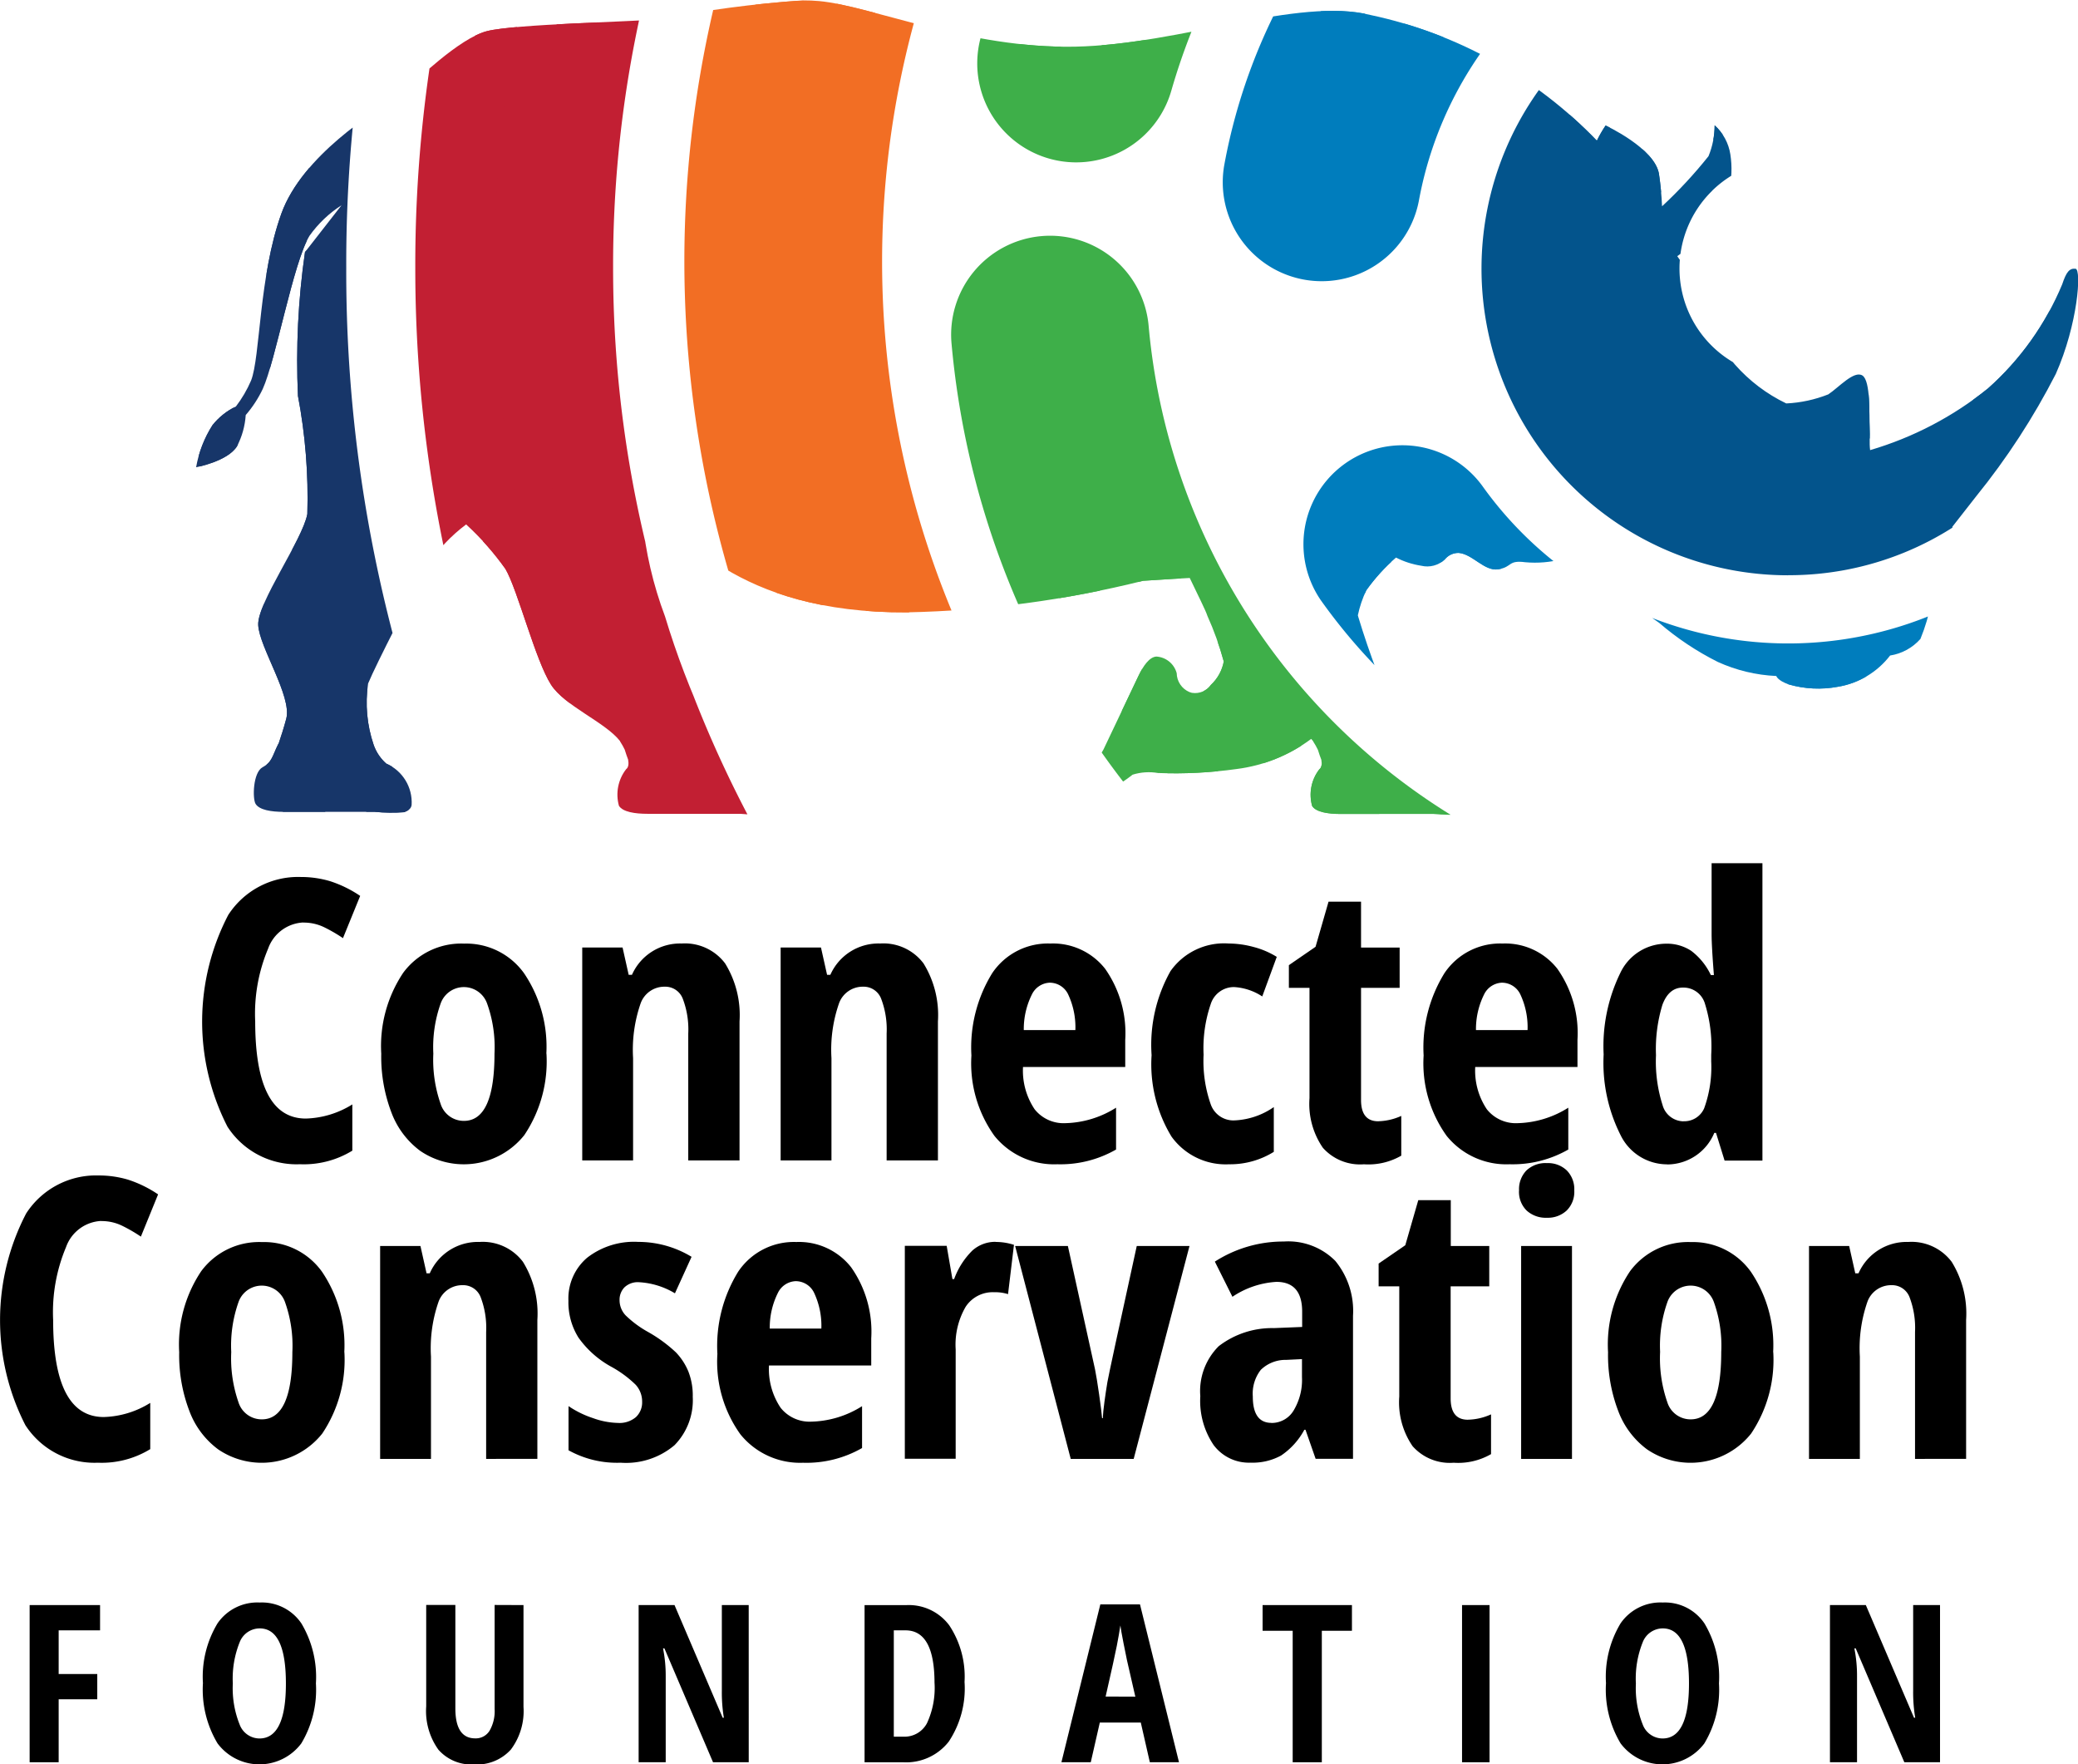 <svg xmlns="http://www.w3.org/2000/svg" xmlns:xlink="http://www.w3.org/1999/xlink" width="77.893" height="66.13" viewBox="0 0 77.893 66.13">
  <defs>
    <clipPath id="clip-path">
      <path id="Контур_356" data-name="Контур 356" d="M128.022,140.363c-.876.088-5.3.175-6.354.439s-2.673,1.884-3.111,2.235a2.932,2.932,0,0,0-.311.3c-.8.457-3.508,2.142-4.29,4.3-.849,2.346-.789,5.39-1.139,6.266a4.573,4.573,0,0,1-.568.97,2.5,2.5,0,0,0-.878.7,4.334,4.334,0,0,0-.613,1.577s1.183-.219,1.534-.788a2.953,2.953,0,0,0,.326-1.169,4.3,4.3,0,0,0,.638-.978c.482-1.052,1.139-4.733,1.753-5.741a4.354,4.354,0,0,1,1.2-1.144l-1.37,1.757a28.611,28.611,0,0,0-.263,5.39,20.368,20.368,0,0,1,.351,4.426c-.175.964-1.884,3.33-1.841,4.163s1.271,2.673,1.052,3.506c-.088.331-.192.66-.287.935a.178.178,0,0,0-.02.029c-.219.439-.219.66-.581.857s-.383,1.176-.263,1.373c.142.231.592.3,1.052.3h3.418a6.294,6.294,0,0,0,1.106.012c.165-.066.259-.144.274-.274a1.587,1.587,0,0,0-.953-1.548,1.673,1.673,0,0,1-.47-.7,4.893,4.893,0,0,1-.209-2.3c.307-.745,1.665-3.374,2.235-4.426a5.966,5.966,0,0,1,1.442-1.538l.026.027a10.551,10.551,0,0,1,1.446,1.643c.46.788,1.118,3.417,1.709,4.338.514.8,2.023,1.4,2.581,2.107a.059.059,0,0,0,.006.018,2.575,2.575,0,0,1,.174.308c.044.143.087.266.128.375.03.163.012.294-.075.359a1.554,1.554,0,0,0-.269,1.372c.145.231.6.3,1.071.3h3.481a6.552,6.552,0,0,0,1.127.012c.168-.066.264-.564.279-.694.078-.667-.39-.865-.971-1.128a6.931,6.931,0,0,1-.838-.592,4.031,4.031,0,0,1-.845-.855,31.581,31.581,0,0,1-1.577-4.141,14.407,14.407,0,0,1-.855-3.681,2.056,2.056,0,0,1,.134-.518c1.279.965,3.337,4.086,9.791,4.046a39.775,39.775,0,0,0,8.852-1.183c.093,0,.948-.067,1.747-.105.3.632.6,1.22.662,1.42a11.6,11.6,0,0,1,.614,1.71,1.6,1.6,0,0,1-.482.876.727.727,0,0,1-.7.3l-.029-.006a.618.618,0,0,1-.078-.025.783.783,0,0,1-.476-.708.842.842,0,0,0-.761-.622c-.263.015-.494.351-.671.723l-1.313,2.761a5.028,5.028,0,0,0-.435.89.34.34,0,0,0,.143.339c.574.348.929.061,1.385-.286a2.046,2.046,0,0,1,.954-.062,16.776,16.776,0,0,0,2.94-.149,5.912,5.912,0,0,0,2.8-1.13c.025.027.048.055.07.083a.058.058,0,0,0,.007.018,2.67,2.67,0,0,1,.174.308c.044.143.087.266.129.374.029.163.011.294-.077.359a1.557,1.557,0,0,0-.268,1.372c.144.231.6.3,1.071.3h3.482a6.546,6.546,0,0,0,1.126.012c.168-.066.264-.564.279-.694.078-.667-.391-.865-.971-1.128a6.875,6.875,0,0,1-.839-.592,4.026,4.026,0,0,1-.844-.855,31.538,31.538,0,0,1-1.578-4.141c0-.015-.009-.032-.013-.047a4.251,4.251,0,0,1,.317-.939,6.988,6.988,0,0,1,1.114-1.226,3.11,3.11,0,0,0,.946.306.954.954,0,0,0,.879-.233.657.657,0,0,1,.524-.248c.526.044.964.7,1.49.614s.35-.351,1.008-.264a4.019,4.019,0,0,0,1.388-.117,5.358,5.358,0,0,1,.819.056c.922.162,1.33,1.074,1.85,1.563a7.183,7.183,0,0,0,.959.769,10.732,10.732,0,0,0,2.2,1.466,5.95,5.95,0,0,0,2.191.527s.049.172.47.316a3.992,3.992,0,0,0,1.834.088,3.107,3.107,0,0,0,1.963-1.172,1.909,1.909,0,0,0,1.136-.621,6.961,6.961,0,0,0,.521-2.794c-.125-.414.677-1.371.677-1.371a.285.285,0,0,0,0-.041c.258-.329.595-.759.892-1.14a26.383,26.383,0,0,0,2.984-4.585c.827-1.859.973-3.921.74-3.945s-.349.132-.5.586a10.723,10.723,0,0,1-2.78,3.9,12.765,12.765,0,0,1-4.42,2.313c-.035-.3,0-.469-.018-.859-.022-.438.045-1.738-.27-1.938s-.884.445-1.279.707a4.889,4.889,0,0,1-1.576.34,6.059,6.059,0,0,1-3.121-3.537,6.254,6.254,0,0,0-.964-1.982,9.389,9.389,0,0,0,1.4-1.219,3.621,3.621,0,0,0,.59-2.595,1.838,1.838,0,0,0-.589-1.091,3.059,3.059,0,0,1-.231,1.158,17.162,17.162,0,0,1-1.735,1.872l-.006-.005a11.713,11.713,0,0,0-.115-1.2c-.154-.967-2-1.818-2-1.818a4.67,4.67,0,0,0-.328.569,16.51,16.51,0,0,0-8.469-4.707c-2.742-.691-7.1,1.1-11.087,1.183s-7.668-1.534-9.6-1.709c-.192-.018-.4-.025-.612-.025a43.343,43.343,0,0,0-5.479.726" transform="translate(-110.757 -139.637)" fill="none"/>
    </clipPath>
  </defs>
  <g id="Сгруппировать_1359" data-name="Сгруппировать 1359" transform="translate(0)">
    <g id="Copy" transform="translate(0 32.347)">
      <path id="Контур_310" data-name="Контур 310" d="M115.891,336.218a1.472,1.472,0,0,0-1.321.981,6.285,6.285,0,0,0-.484,2.729q0,3.639,1.9,3.639a3.467,3.467,0,0,0,1.741-.53v1.733a3.481,3.481,0,0,1-1.963.509,3.08,3.08,0,0,1-2.718-1.408,8.648,8.648,0,0,1,.029-7.933,3.116,3.116,0,0,1,2.718-1.425,3.829,3.829,0,0,1,1.1.157,4.407,4.407,0,0,1,1.128.552l-.645,1.583a5.718,5.718,0,0,0-.687-.4,1.751,1.751,0,0,0-.8-.183" transform="translate(-104.52 -333.99)"/>
      <path id="Контур_311" data-name="Контур 311" d="M153.878,353.417a5.009,5.009,0,0,0,.273,1.884.91.91,0,0,0,.874.638q1.146,0,1.146-2.521a4.842,4.842,0,0,0-.276-1.873.923.923,0,0,0-1.744,0,4.889,4.889,0,0,0-.273,1.873m4.241,0a4.952,4.952,0,0,1-.831,3.055,2.9,2.9,0,0,1-3.9.591,3.167,3.167,0,0,1-1.082-1.443,5.864,5.864,0,0,1-.38-2.2,4.938,4.938,0,0,1,.824-3.034,2.7,2.7,0,0,1,2.285-1.092,2.665,2.665,0,0,1,2.246,1.114,4.915,4.915,0,0,1,.834,3.012" transform="translate(-137.635 -346.275)"/>
      <path id="Контур_312" data-name="Контур 312" d="M200.541,357.42v-4.757a3.231,3.231,0,0,0-.208-1.311.7.7,0,0,0-.673-.444.945.945,0,0,0-.9.613,5.3,5.3,0,0,0-.287,2.066v3.833h-1.906v-7.98h1.512l.229,1.024h.122a1.971,1.971,0,0,1,1.862-1.175,1.884,1.884,0,0,1,1.63.745,3.685,3.685,0,0,1,.541,2.178v5.207Z" transform="translate(-174.742 -346.273)"/>
      <path id="Контур_313" data-name="Контур 313" d="M244.623,357.42v-4.757a3.231,3.231,0,0,0-.208-1.311.7.7,0,0,0-.673-.444.945.945,0,0,0-.9.613,5.291,5.291,0,0,0-.287,2.066v3.833h-1.905v-7.98h1.512l.229,1.024h.122a1.971,1.971,0,0,1,1.863-1.175,1.883,1.883,0,0,1,1.629.745,3.685,3.685,0,0,1,.541,2.178v5.207Z" transform="translate(-211.388 -346.273)"/>
      <path id="Контур_314" data-name="Контур 314" d="M286.018,350.759a.778.778,0,0,0-.674.434,2.912,2.912,0,0,0-.308,1.343h1.934a2.9,2.9,0,0,0-.265-1.325.764.764,0,0,0-.688-.451m.279,6.805a2.875,2.875,0,0,1-2.36-1.064,4.665,4.665,0,0,1-.863-3.012,5.3,5.3,0,0,1,.78-3.087,2.514,2.514,0,0,1,2.178-1.11,2.483,2.483,0,0,1,2.056.949,4.189,4.189,0,0,1,.752,2.661v1.017h-3.832a2.6,2.6,0,0,0,.437,1.587,1.386,1.386,0,0,0,1.146.519,3.718,3.718,0,0,0,1.905-.58v1.568a4.188,4.188,0,0,1-2.2.552" transform="translate(-246.66 -346.275)"/>
      <path id="Контур_315" data-name="Контур 315" d="M326,357.565a2.5,2.5,0,0,1-2.171-1.039,5.211,5.211,0,0,1-.745-3.051,5.64,5.64,0,0,1,.706-3.145,2.453,2.453,0,0,1,2.181-1.039,3.631,3.631,0,0,1,.931.129,3.153,3.153,0,0,1,.874.372l-.544,1.483a2.143,2.143,0,0,0-1.053-.351.909.909,0,0,0-.877.634,5.116,5.116,0,0,0-.269,1.9,4.907,4.907,0,0,0,.265,1.852.9.9,0,0,0,.867.612,2.786,2.786,0,0,0,1.5-.5V357.1a3.1,3.1,0,0,1-1.662.466" transform="translate(-279.917 -346.275)"/>
      <path id="Контур_316" data-name="Контур 316" d="M356.961,348.219a2.205,2.205,0,0,0,.867-.2v1.49a2.464,2.464,0,0,1-1.4.323,1.863,1.863,0,0,1-1.54-.62,2.906,2.906,0,0,1-.5-1.859v-4.133h-.773v-.852l1-.688.487-1.691h1.218v1.719h1.447v1.512h-1.447v4.2q0,.8.645.8" transform="translate(-305.302 -338.541)"/>
      <path id="Контур_317" data-name="Контур 317" d="M386.5,350.759a.778.778,0,0,0-.674.434,2.913,2.913,0,0,0-.308,1.343h1.934a2.9,2.9,0,0,0-.265-1.325.764.764,0,0,0-.687-.451m.279,6.805a2.874,2.874,0,0,1-2.36-1.064,4.664,4.664,0,0,1-.863-3.012,5.3,5.3,0,0,1,.781-3.087,2.513,2.513,0,0,1,2.178-1.11,2.483,2.483,0,0,1,2.056.949,4.189,4.189,0,0,1,.752,2.661v1.017h-3.833a2.6,2.6,0,0,0,.437,1.587,1.386,1.386,0,0,0,1.146.519,3.718,3.718,0,0,0,1.906-.58v1.568a4.189,4.189,0,0,1-2.2.552" transform="translate(-330.192 -346.275)"/>
      <path id="Контур_318" data-name="Контур 318" d="M426.554,341.089a.812.812,0,0,0,.774-.483,4.525,4.525,0,0,0,.265-1.758V338.6a5.41,5.41,0,0,0-.247-1.956.839.839,0,0,0-.813-.565q-.53,0-.77.648a5.705,5.705,0,0,0-.24,1.887,5.357,5.357,0,0,0,.244,1.859.826.826,0,0,0,.788.619m-.616,1.612a1.942,1.942,0,0,1-1.74-1.089,6.012,6.012,0,0,1-.638-3.03,6.243,6.243,0,0,1,.623-3.051,1.908,1.908,0,0,1,1.719-1.1,1.645,1.645,0,0,1,.942.269,2.446,2.446,0,0,1,.734.906h.115q-.086-1.088-.086-1.526v-2.665h1.905v11.146h-1.418l-.322-1.038h-.065a1.915,1.915,0,0,1-1.769,1.182" transform="translate(-363.449 -331.411)"/>
      <path id="Контур_319" data-name="Контур 319" d="M70.98,402.538a1.472,1.472,0,0,0-1.322.981,6.3,6.3,0,0,0-.483,2.729q0,3.64,1.9,3.639a3.469,3.469,0,0,0,1.74-.53v1.733a3.48,3.48,0,0,1-1.962.509,3.082,3.082,0,0,1-2.719-1.408,8.647,8.647,0,0,1,.029-7.933,3.116,3.116,0,0,1,2.718-1.425,3.835,3.835,0,0,1,1.1.157,4.426,4.426,0,0,1,1.128.552l-.645,1.583a5.736,5.736,0,0,0-.688-.4,1.75,1.75,0,0,0-.8-.183" transform="translate(-67.183 -389.123)"/>
      <path id="Контур_320" data-name="Контур 320" d="M108.969,419.737a5.011,5.011,0,0,0,.272,1.884.911.911,0,0,0,.874.638q1.145,0,1.145-2.521a4.854,4.854,0,0,0-.275-1.873.924.924,0,0,0-1.744,0,4.893,4.893,0,0,0-.272,1.873m4.241,0a4.949,4.949,0,0,1-.831,3.055,2.9,2.9,0,0,1-3.9.591,3.162,3.162,0,0,1-1.081-1.443,5.85,5.85,0,0,1-.38-2.2,4.936,4.936,0,0,1,.824-3.033,2.7,2.7,0,0,1,2.285-1.093,2.664,2.664,0,0,1,2.246,1.114,4.913,4.913,0,0,1,.834,3.012" transform="translate(-100.301 -401.408)"/>
      <path id="Контур_321" data-name="Контур 321" d="M155.63,423.741v-4.756a3.222,3.222,0,0,0-.208-1.311.7.7,0,0,0-.673-.444.945.945,0,0,0-.9.612,5.293,5.293,0,0,0-.287,2.066v3.833h-1.906v-7.98h1.511l.229,1.024h.121a1.969,1.969,0,0,1,1.863-1.175,1.883,1.883,0,0,1,1.629.745,3.685,3.685,0,0,1,.541,2.178v5.207Z" transform="translate(-137.407 -401.408)"/>
      <path id="Контур_322" data-name="Контур 322" d="M198.184,421.405a2.407,2.407,0,0,1-.684,1.823,2.809,2.809,0,0,1-2.017.656,3.737,3.737,0,0,1-1.955-.466v-1.655a3.675,3.675,0,0,0,.921.451,2.93,2.93,0,0,0,.928.179.955.955,0,0,0,.677-.218.755.755,0,0,0,.233-.577.93.93,0,0,0-.244-.638,4.175,4.175,0,0,0-.9-.666,3.663,3.663,0,0,1-1.243-1.1,2.49,2.49,0,0,1-.376-1.379,2.008,2.008,0,0,1,.7-1.612,2.863,2.863,0,0,1,1.916-.595,3.846,3.846,0,0,1,2,.559l-.623,1.368a2.92,2.92,0,0,0-1.346-.416.721.721,0,0,0-.548.194.664.664,0,0,0-.182.473.83.83,0,0,0,.225.573,3.942,3.942,0,0,0,.842.624,5.359,5.359,0,0,1,1.046.766,2.3,2.3,0,0,1,.466.716,2.468,2.468,0,0,1,.165.938" transform="translate(-172.217 -401.408)"/>
      <path id="Контур_323" data-name="Контур 323" d="M229.555,417.08a.777.777,0,0,0-.673.434,2.91,2.91,0,0,0-.308,1.343h1.934a2.9,2.9,0,0,0-.265-1.325.764.764,0,0,0-.688-.451m.279,6.805a2.875,2.875,0,0,1-2.36-1.064,4.665,4.665,0,0,1-.863-3.012,5.3,5.3,0,0,1,.781-3.087,2.512,2.512,0,0,1,2.178-1.11,2.482,2.482,0,0,1,2.056.949,4.189,4.189,0,0,1,.752,2.661v1.017h-3.833a2.6,2.6,0,0,0,.437,1.587,1.386,1.386,0,0,0,1.146.519,3.712,3.712,0,0,0,1.906-.58v1.569a4.187,4.187,0,0,1-2.2.552" transform="translate(-199.72 -401.409)"/>
      <path id="Контур_324" data-name="Контур 324" d="M271.675,415.61a2.235,2.235,0,0,1,.687.108l-.222,1.848a1.609,1.609,0,0,0-.523-.072,1.212,1.212,0,0,0-1.067.548,2.827,2.827,0,0,0-.373,1.594v4.1h-1.906v-7.98h1.569l.215,1.246h.064a2.885,2.885,0,0,1,.688-1.074,1.284,1.284,0,0,1,.867-.322" transform="translate(-234.354 -401.408)"/>
      <path id="Контур_325" data-name="Контур 325" d="M294.863,424.484l-2.084-7.98h1.977l1.017,4.62q.065.322.154.942t.111.892h.028q.007-.215.061-.616t.111-.738q.057-.336,1.1-5.1h1.977l-2.092,7.98Z" transform="translate(-254.727 -402.151)"/>
      <path id="Контур_326" data-name="Контур 326" d="M336.561,422.323a.957.957,0,0,0,.834-.469,2.228,2.228,0,0,0,.312-1.25v-.674l-.587.029a1.33,1.33,0,0,0-.956.373,1.449,1.449,0,0,0-.3,1q0,.988.7.988m1.655,1.347-.38-1.089h-.043a2.7,2.7,0,0,1-.874.967,2.22,2.22,0,0,1-1.139.266,1.651,1.651,0,0,1-1.387-.659,2.951,2.951,0,0,1-.5-1.834,2.373,2.373,0,0,1,.691-1.873,3.276,3.276,0,0,1,2.067-.677l1.06-.043v-.573q0-1.117-.967-1.117a3.3,3.3,0,0,0-1.647.559l-.659-1.318a4.743,4.743,0,0,1,2.586-.753,2.481,2.481,0,0,1,1.93.727,2.951,2.951,0,0,1,.663,2.059v5.358Z" transform="translate(-288.903 -401.337)"/>
      <path id="Контур_327" data-name="Контур 327" d="M376.9,414.542a2.2,2.2,0,0,0,.867-.2v1.49a2.466,2.466,0,0,1-1.4.323,1.863,1.863,0,0,1-1.54-.62,2.9,2.9,0,0,1-.5-1.859v-4.133h-.774v-.853l1-.687.487-1.69h1.218v1.719H377.7v1.511h-1.447v4.2q0,.8.645.8" transform="translate(-321.876 -393.678)"/>
      <path id="Контур_328" data-name="Контур 328" d="M406.753,409.162h-1.906v-7.98h1.906ZM404.769,399.1a1.008,1.008,0,0,1,.276-.748,1.04,1.04,0,0,1,.77-.276,1.016,1.016,0,0,1,.745.276,1,1,0,0,1,.279.748.983.983,0,0,1-.287.755,1.035,1.035,0,0,1-.738.269,1.063,1.063,0,0,1-.759-.269.981.981,0,0,1-.287-.755" transform="translate(-347.828 -386.829)"/>
      <path id="Контур_329" data-name="Контур 329" d="M426.506,419.737a5.012,5.012,0,0,0,.272,1.884.911.911,0,0,0,.874.638q1.146,0,1.146-2.521a4.853,4.853,0,0,0-.275-1.873.924.924,0,0,0-1.744,0,4.893,4.893,0,0,0-.272,1.873m4.241,0a4.948,4.948,0,0,1-.831,3.055,2.9,2.9,0,0,1-3.9.591,3.166,3.166,0,0,1-1.082-1.443,5.86,5.86,0,0,1-.38-2.2,4.934,4.934,0,0,1,.824-3.033,2.7,2.7,0,0,1,2.285-1.093,2.664,2.664,0,0,1,2.246,1.114,4.913,4.913,0,0,1,.834,3.012" transform="translate(-364.278 -401.408)"/>
      <path id="Контур_330" data-name="Контур 330" d="M473.169,423.741v-4.756a3.231,3.231,0,0,0-.208-1.311.7.7,0,0,0-.673-.444.944.944,0,0,0-.9.612,5.294,5.294,0,0,0-.287,2.066v3.833h-1.906v-7.98H470.7l.229,1.024h.122a1.969,1.969,0,0,1,1.862-1.175,1.883,1.883,0,0,1,1.63.745,3.685,3.685,0,0,1,.541,2.178v5.207Z" transform="translate(-401.385 -401.408)"/>
      <path id="Контур_331" data-name="Контур 331" d="M74.861,502.185H73.773v-5.891h2.64v.947H74.861v1.637h1.447v.947H74.861Z" transform="translate(-72.662 -468.482)"/>
      <path id="Контур_332" data-name="Контур 332" d="M113.405,498.775a3.654,3.654,0,0,0,.254,1.535.8.8,0,0,0,.745.528q.992,0,.991-2.063t-.983-2.063a.806.806,0,0,0-.753.526,3.652,3.652,0,0,0-.254,1.537m3.115,0a3.906,3.906,0,0,1-.548,2.248,1.962,1.962,0,0,1-3.139,0,3.921,3.921,0,0,1-.548-2.259,3.875,3.875,0,0,1,.548-2.243,1.813,1.813,0,0,1,1.579-.779,1.787,1.787,0,0,1,1.564.784,3.916,3.916,0,0,1,.544,2.246" transform="translate(-104.678 -468.026)"/>
      <path id="Контур_333" data-name="Контур 333" d="M165.554,496.294v3.812a2.4,2.4,0,0,1-.475,1.605,1.71,1.71,0,0,1-1.375.555,1.646,1.646,0,0,1-1.338-.55,2.485,2.485,0,0,1-.459-1.626v-3.8H163v3.876q0,1.124.746,1.124a.607.607,0,0,0,.536-.286,1.471,1.471,0,0,0,.19-.814v-3.9Z" transform="translate(-145.931 -468.482)"/>
      <path id="Контур_334" data-name="Контур 334" d="M213.243,502.185h-1.338l-1.822-4.267h-.052a5.18,5.18,0,0,1,.1,1.048v3.219h-1.015v-5.891h1.345l1.806,4.223h.044a5.745,5.745,0,0,1-.076-1.007v-3.216h1.007Z" transform="translate(-185.177 -468.482)"/>
      <path id="Контур_335" data-name="Контур 335" d="M261.935,499.216q0-1.974-1.088-1.974h-.438v3.985h.355a.952.952,0,0,0,.886-.5,3.133,3.133,0,0,0,.286-1.51m1.125-.032a3.6,3.6,0,0,1-.594,2.23,2.028,2.028,0,0,1-1.711.772h-1.443v-5.891h1.575a1.889,1.889,0,0,1,1.6.759,3.475,3.475,0,0,1,.572,2.13" transform="translate(-226.905 -468.483)"/>
      <path id="Контур_336" data-name="Контур 336" d="M305.869,499.606l-.314-1.37c-.019-.084-.061-.292-.127-.627s-.105-.557-.119-.671c-.035.231-.08.485-.134.764s-.193.912-.419,1.9Zm.544,2.458-.339-1.487h-1.536l-.339,1.487h-1.1l1.458-5.915h1.487l1.462,5.915Z" transform="translate(-263.312 -468.362)"/>
      <path id="Контур_337" data-name="Контур 337" d="M350,502.185h-1.092v-4.928h-1.128v-.963h3.349v.963H350Z" transform="translate(-300.452 -468.482)"/>
      <rect id="Прямоугольник_1126" data-name="Прямоугольник 1126" width="1.031" height="5.891" transform="translate(54.804 27.812)"/>
      <path id="Контур_338" data-name="Контур 338" d="M425.212,498.775a3.658,3.658,0,0,0,.254,1.535.8.8,0,0,0,.745.528q.991,0,.991-2.063t-.983-2.063a.807.807,0,0,0-.754.526,3.656,3.656,0,0,0-.254,1.537m3.115,0a3.9,3.9,0,0,1-.548,2.248,1.962,1.962,0,0,1-3.139,0,3.925,3.925,0,0,1-.548-2.259,3.88,3.88,0,0,1,.548-2.243,1.814,1.814,0,0,1,1.58-.779,1.787,1.787,0,0,1,1.563.784,3.915,3.915,0,0,1,.544,2.246" transform="translate(-363.891 -468.026)"/>
      <path id="Контур_339" data-name="Контур 339" d="M477.981,502.185h-1.338l-1.822-4.267h-.051a5.182,5.182,0,0,1,.1,1.048v3.219h-1.015v-5.891H475.2l1.806,4.223h.045a5.742,5.742,0,0,1-.077-1.007v-3.216h1.007Z" transform="translate(-405.26 -468.482)"/>
    </g>
    <g id="Icon" transform="translate(7.35)">
      <g id="Сгруппировать_668" data-name="Сгруппировать 668" clip-path="url(#clip-path)">
        <path id="Контур_340" data-name="Контур 340" d="M411.357,146.075a5.57,5.57,0,0,0,7.876,7.878h0a5.57,5.57,0,1,0-7.876-7.878Zm11.009,11.009,0,0a10,10,0,1,1-14.139-14.143l0,0a10,10,0,0,1,14.139,14.143" transform="translate(-355.614 -139.95)" fill="#03548c"/>
        <path id="Контур_341" data-name="Контур 341" d="M405.078,139.738l-.029.028a4.075,4.075,0,0,0,2.879,6.958h0a4.076,4.076,0,1,0-2.854-6.986m2.855,9.975h-.005a7.064,7.064,0,0,1-5.1-11.947l.005-.008.1-.1a7.064,7.064,0,1,1,5,12.06m-6.063-13.03a8.5,8.5,0,0,0,11.972,12.082l.08-.121.122-.081a8.505,8.505,0,0,0-6.112-14.418h0a8.441,8.441,0,0,0-6.009,2.489Zm6.057,17.46a11.493,11.493,0,0,1-8.124-19.62l.111-.108a11.4,11.4,0,0,1,8.014-3.258h.005a11.494,11.494,0,0,1,8.23,19.514l0,0-.212.21a11.418,11.418,0,0,1-8.022,3.259" transform="translate(-348.249 -132.586)" fill="#03548c"/>
        <path id="Контур_342" data-name="Контур 342" d="M387.234,97.8a.014.014,0,0,1,0,0,20,20,0,0,1-36.073,14.567,2.214,2.214,0,1,1,3.61-2.565,15.567,15.567,0,0,0,28.084-11.341v0a15.569,15.569,0,0,0-30.7-.494,2.214,2.214,0,1,1-4.355-.8,19.8,19.8,0,0,1,3.575-8.244,19.994,19.994,0,0,1,35.86,8.874" transform="translate(-307.785 -90.729)" fill="#007dbd"/>
        <path id="Контур_343" data-name="Контур 343" d="M345.019,103.279a.722.722,0,0,0-.007.845,18.5,18.5,0,0,0,29.974.264l0-.006a18.372,18.372,0,0,0,3.4-13.736l-.015-.1a18.5,18.5,0,0,0-36.474-.492.712.712,0,0,0,.114.537.72.72,0,0,0,1.3-.277,16.9,16.9,0,0,1,3.052-7.034,17.059,17.059,0,0,1,27.461,20.246l0,0a17.072,17.072,0,0,1-27.641-.244.722.722,0,0,0-1-.169.7.7,0,0,0-.161.158m32.377,2.876-.005.007a21.5,21.5,0,0,1-34.817-.308,3.709,3.709,0,0,1,6.047-4.295,14.085,14.085,0,0,0,22.8.2l0,0a14.071,14.071,0,1,0-25.168-10.9,3.708,3.708,0,1,1-7.294-1.343,21.49,21.49,0,0,1,42.382.68l.022.15a21.337,21.337,0,0,1-3.968,15.81" transform="translate(-300.416 -83.348)" fill="#007dbd"/>
        <path id="Контур_344" data-name="Контур 344" d="M322.055,228.381a2.215,2.215,0,0,1-2.016,2.2,29.992,29.992,0,0,1-32.57-27.165,2.215,2.215,0,1,1,4.412-.4,25.563,25.563,0,0,0,27.761,23.15,2.215,2.215,0,0,1,2.4,2.007c.006.068.009.136.009.2" transform="translate(-257.654 -190.654)" fill="#3eaf49"/>
        <path id="Контур_345" data-name="Контур 345" d="M281.8,195.347a.65.65,0,0,0-.044.048.709.709,0,0,0-.162.52,28.5,28.5,0,0,0,30.948,25.814.722.722,0,0,0,.656-.714v-.006a.56.56,0,0,0,0-.065.721.721,0,0,0-.782-.649,27.056,27.056,0,0,1-29.383-24.505.721.721,0,0,0-1.229-.443M315.1,223.639a3.707,3.707,0,0,1-2.3,1.068,31.486,31.486,0,0,1-34.192-28.519,3.709,3.709,0,1,1,7.388-.665,24.067,24.067,0,0,0,26.139,21.8,3.714,3.714,0,0,1,4.027,3.362c.01.117.015.23.014.34a3.691,3.691,0,0,1-1.079,2.618" transform="translate(-250.288 -183.289)" fill="#3eaf49"/>
        <path id="Контур_346" data-name="Контур 346" d="M352.082,51.569a30,30,0,0,1-15.567,26.305,2.214,2.214,0,1,1-2.127-3.885,25.606,25.606,0,0,0,13.279-22.414v-.007a25.561,25.561,0,0,0-50.123-7.078,2.215,2.215,0,1,1-4.259-1.221,29.981,29.981,0,0,1,58.8,8.3" transform="translate(-262.427 -41.503)" fill="#3eaf49"/>
        <path id="Контур_347" data-name="Контур 347" d="M327.58,68.058a.72.72,0,0,0,.854,1.142,28.478,28.478,0,0,0,6.447-4.839l.01-.009A28.493,28.493,0,0,0,294.6,24.046l0,0a28.525,28.525,0,0,0-7.241,12.268.721.721,0,1,0,1.386.4A27.055,27.055,0,0,1,341.8,44.175v.1a26.881,26.881,0,0,1-7.928,19.058l0,0a27.07,27.07,0,0,1-6.124,4.6.735.735,0,0,0-.163.122m9.413-1.583a31.472,31.472,0,0,1-7.122,5.345,3.709,3.709,0,1,1-3.564-6.5,24.109,24.109,0,0,0,5.448-4.091l0,0a23.905,23.905,0,0,0,7.053-17.01V44.2a24.067,24.067,0,0,0-47.192-6.665,3.709,3.709,0,0,1-7.132-2.041,31.529,31.529,0,0,1,8-13.56l0,0A31.482,31.482,0,0,1,337,66.465l-.011.011" transform="translate(-255.064 -34.138)" fill="#3eaf49"/>
        <path id="Контур_348" data-name="Контур 348" d="M274.16,40.694a39.859,39.859,0,0,1-29.74-7.214,40.1,40.1,0,0,1-12.776-48.892,2.215,2.215,0,0,1,2.937-1.092,2.218,2.218,0,0,1,1.091,2.937A35.656,35.656,0,0,0,247.033,29.9a35.6,35.6,0,0,0,49.685-7.713A35.318,35.318,0,0,0,303.15-4.249,35.315,35.315,0,0,0,289-27.492a35.8,35.8,0,0,0-42.371.285,2.214,2.214,0,0,1-3.1-.435,2.213,2.213,0,0,1,.436-3.1,40.251,40.251,0,0,1,47.65-.324,39.716,39.716,0,0,1,15.91,26.139A39.714,39.714,0,0,1,300.293,24.8,39.863,39.863,0,0,1,274.16,40.694" transform="translate(-208.264 8.632)" fill="#f26e24"/>
        <path id="Контур_349" data-name="Контур 349" d="M226.724-22.422a.739.739,0,0,0-.124-.073.724.724,0,0,0-.956.356,38.6,38.6,0,0,0,12.3,47.063l.005,0a38.228,38.228,0,0,0,28.623,6.94,38.231,38.231,0,0,0,25.156-15.3,38.224,38.224,0,0,0,6.964-28.621,38.232,38.232,0,0,0-15.315-25.163l-.009-.006a38.75,38.75,0,0,0-45.86.317.718.718,0,0,0-.279.474.717.717,0,0,0,.138.533.721.721,0,0,0,1.009.143,37.306,37.306,0,0,1,44.144-.305l.009.007a36.8,36.8,0,0,1,14.741,24.22,36.8,36.8,0,0,1-6.7,27.552A37.094,37.094,0,0,1,238.8,23.766l-.007-.005a37.154,37.154,0,0,1-11.837-45.3.725.725,0,0,0-.232-.884m9.462,49.763-.006,0a41.6,41.6,0,0,1-13.252-50.721,3.717,3.717,0,0,1,4.915-1.828,3.719,3.719,0,0,1,1.83,4.917,34.156,34.156,0,0,0,10.884,41.644l.006,0a34.1,34.1,0,0,0,47.589-7.394,33.827,33.827,0,0,0,6.162-25.329,33.825,33.825,0,0,0-13.551-22.266l-.009-.007a34.294,34.294,0,0,0-40.582.279,3.711,3.711,0,0,1-5.192-.729,3.683,3.683,0,0,1-.712-2.75,3.685,3.685,0,0,1,1.441-2.446,41.76,41.76,0,0,1,49.421-.343l.009.007a41.2,41.2,0,0,1,16.5,27.116,41.2,41.2,0,0,1-7.5,30.844A41.2,41.2,0,0,1,267.032,34.82h0a41.2,41.2,0,0,1-30.846-7.479" transform="translate(-200.905 15.982)" fill="#f26e24"/>
        <path id="Контур_350" data-name="Контур 350" d="M253.614-11.673l-.009.009A49.644,49.644,0,0,1,218.263,2.964a50.46,50.46,0,0,1-8.144-.662,2.216,2.216,0,0,1-1.827-2.544,2.221,2.221,0,0,1,2.544-1.827,45.962,45.962,0,0,0,7.427.6A45.249,45.249,0,0,0,250.474-14.8l.008-.008A45.252,45.252,0,0,0,263.823-47a45.6,45.6,0,0,0-45.536-45.558,45.251,45.251,0,0,0-32.21,13.333l-.007.007a45.244,45.244,0,0,0-13.341,32.194A45.552,45.552,0,0,0,196.546-6.971a2.214,2.214,0,0,1,.887,3,2.212,2.212,0,0,1-3,.887A49.973,49.973,0,0,1,168.3-47.023a49.645,49.645,0,0,1,14.638-35.326l.008-.008a49.645,49.645,0,0,1,35.341-14.629A50.034,50.034,0,0,1,268.251-47a49.651,49.651,0,0,1-14.638,35.326" transform="translate(-158.594 57.074)" fill="#c21f33"/>
        <path id="Контур_351" data-name="Контур 351" d="M203.113-7.97a.726.726,0,0,0-.713.608.722.722,0,0,0,.6.824,48.925,48.925,0,0,0,7.9.642h.015a48.158,48.158,0,0,0,34.27-14.191l1.065,1.048-1.056-1.056a48.165,48.165,0,0,0,14.2-34.27,48.147,48.147,0,0,0-14.208-34.268,48.156,48.156,0,0,0-34.262-14.225h-.011a48.16,48.16,0,0,0-34.273,14.192A48.165,48.165,0,0,0,162.43-54.388a48.48,48.48,0,0,0,25.349,42.629.715.715,0,0,0,.548.059.716.716,0,0,0,.428-.346.716.716,0,0,0,.059-.549.714.714,0,0,0-.346-.428,47.048,47.048,0,0,1-24.6-41.365,46.732,46.732,0,0,1,13.778-33.25,46.748,46.748,0,0,1,33.267-13.779h.007a47.1,47.1,0,0,1,47.03,47.053,46.733,46.733,0,0,1-13.778,33.25l-.054.054a46.74,46.74,0,0,1-33.21,13.725H210.9a47.462,47.462,0,0,1-7.669-.625.733.733,0,0,0-.116-.009m7.8,5.062H210.9a51.924,51.924,0,0,1-8.386-.681,3.715,3.715,0,0,1-3.059-4.26,3.721,3.721,0,0,1,4.261-3.06,44.435,44.435,0,0,0,7.185.585h.011a43.766,43.766,0,0,0,31.144-12.9l.049-.049a43.765,43.765,0,0,0,12.861-31.1,44.106,44.106,0,0,0-44.042-44.065h-.007a43.768,43.768,0,0,0-31.146,12.9,43.768,43.768,0,0,0-12.91,31.145A44.059,44.059,0,0,0,189.9-15.649a3.685,3.685,0,0,1,1.785,2.207,3.678,3.678,0,0,1-.3,2.824,3.68,3.68,0,0,1-2.207,1.785,3.679,3.679,0,0,1-2.824-.3,51.465,51.465,0,0,1-26.908-45.254,51.132,51.132,0,0,1,15.075-36.382,51.139,51.139,0,0,1,36.394-15.075h.012a51.125,51.125,0,0,1,36.376,15.1,51.117,51.117,0,0,1,15.084,36.381,51.132,51.132,0,0,1-15.075,36.382l-.009.009A51.128,51.128,0,0,1,210.913-2.907" transform="translate(-151.229 64.44)" fill="#c21f33"/>
        <path id="Контур_352" data-name="Контур 352" d="M118.012-13.541a2.207,2.207,0,0,1-.646.449,2.214,2.214,0,0,1-2.934-1.1,59.488,59.488,0,0,1-5.387-24.891,59.531,59.531,0,0,1,23.9-47.9,2.214,2.214,0,0,1,3.1.434,2.22,2.22,0,0,1-.434,3.1,55.154,55.154,0,0,0-22.141,44.367,55.089,55.089,0,0,0,4.988,23.051,2.216,2.216,0,0,1-.449,2.486" transform="translate(-109.334 49.127)" fill="#173669"/>
        <path id="Контур_353" data-name="Контур 353" d="M126.918-93.3a.71.71,0,0,0-.434.146,58.051,58.051,0,0,0-23.307,46.709,58,58,0,0,0,5.252,24.27.719.719,0,0,0,.4.376.721.721,0,0,0,.552-.02.726.726,0,0,0,.209-.145h0a.725.725,0,0,0,.145-.809,56.572,56.572,0,0,1-5.121-23.672,56.642,56.642,0,0,1,22.735-45.559.725.725,0,0,0,.141-1.009.714.714,0,0,0-.474-.279.691.691,0,0,0-.1-.007M109.084-18.765a3.7,3.7,0,0,1-1.3-.236,3.681,3.681,0,0,1-2.078-1.935,60.969,60.969,0,0,1-5.521-25.512,61.015,61.015,0,0,1,24.5-49.1,3.684,3.684,0,0,1,2.747-.712,3.684,3.684,0,0,1,2.447,1.44,3.722,3.722,0,0,1-.723,5.191A53.679,53.679,0,0,0,107.6-46.446a53.6,53.6,0,0,0,4.852,22.431,3.726,3.726,0,0,1-.75,4.161,3.675,3.675,0,0,1-1.084.753,3.7,3.7,0,0,1-1.539.337" transform="translate(-101.971 56.496)" fill="#173669"/>
        <path id="Контур_354" data-name="Контур 354" d="M317.9-53.885A59.781,59.781,0,0,1,275.5-36.3a60.135,60.135,0,0,1-37.518-13.193,2.215,2.215,0,0,1-.34-3.115,2.231,2.231,0,0,1,3.113-.338A54.944,54.944,0,0,0,275.5-40.727a55.606,55.606,0,0,0,55.556-55.527A55.178,55.178,0,0,0,314.8-135.532a55.176,55.176,0,0,0-39.269-16.277,55.925,55.925,0,0,0-9.963.888,2.215,2.215,0,0,1-2.573-1.786,2.216,2.216,0,0,1,1.786-2.573,60.459,60.459,0,0,1,10.752-.958,59.575,59.575,0,0,1,42.4,17.575,59.573,59.573,0,0,1,17.555,42.408A59.784,59.784,0,0,1,317.9-53.885" transform="translate(-215.836 106.332)"/>
        <path id="Контур_355" data-name="Контур 355" d="M232.009-59.3a.733.733,0,0,0-.571.268.714.714,0,0,0-.151.525.72.72,0,0,0,.266.484,58.635,58.635,0,0,0,36.583,12.864h.015A58.076,58.076,0,0,0,309.478-62.3a58.08,58.08,0,0,0,17.147-41.313,58.084,58.084,0,0,0-17.117-41.351,58.084,58.084,0,0,0-41.343-17.137h-.035a58.871,58.871,0,0,0-10.451.933.721.721,0,0,0-.582.836.718.718,0,0,0,.3.465.718.718,0,0,0,.537.117,57.471,57.471,0,0,1,10.212-.912h.019a56.663,56.663,0,0,1,40.325,16.716,56.663,56.663,0,0,1,16.7,40.334A57.1,57.1,0,0,1,268.144-46.6h-.01a56.419,56.419,0,0,1-35.68-12.548.71.71,0,0,0-.445-.153M268.15-42.168h-.015A61.633,61.633,0,0,1,229.68-55.691a3.686,3.686,0,0,1-1.365-2.49,3.686,3.686,0,0,1,.8-2.726,3.722,3.722,0,0,1,5.214-.567,53.463,53.463,0,0,0,33.809,11.889h.009A54.109,54.109,0,0,0,322.2-103.617a53.692,53.692,0,0,0-15.821-38.221,53.692,53.692,0,0,0-38.212-15.839h-.018a54.488,54.488,0,0,0-9.679.864,3.681,3.681,0,0,1-2.773-.6,3.684,3.684,0,0,1-1.537-2.389,3.68,3.68,0,0,1,.6-2.773,3.688,3.688,0,0,1,2.387-1.535,61.905,61.905,0,0,1,10.982-.981h.037a61.053,61.053,0,0,1,43.456,18.013,61.054,61.054,0,0,1,17.992,43.465A61.046,61.046,0,0,1,311.59-60.191,61.048,61.048,0,0,1,268.15-42.168" transform="translate(-208.468 113.695)"/>
      </g>
    </g>
  </g>
</svg>
